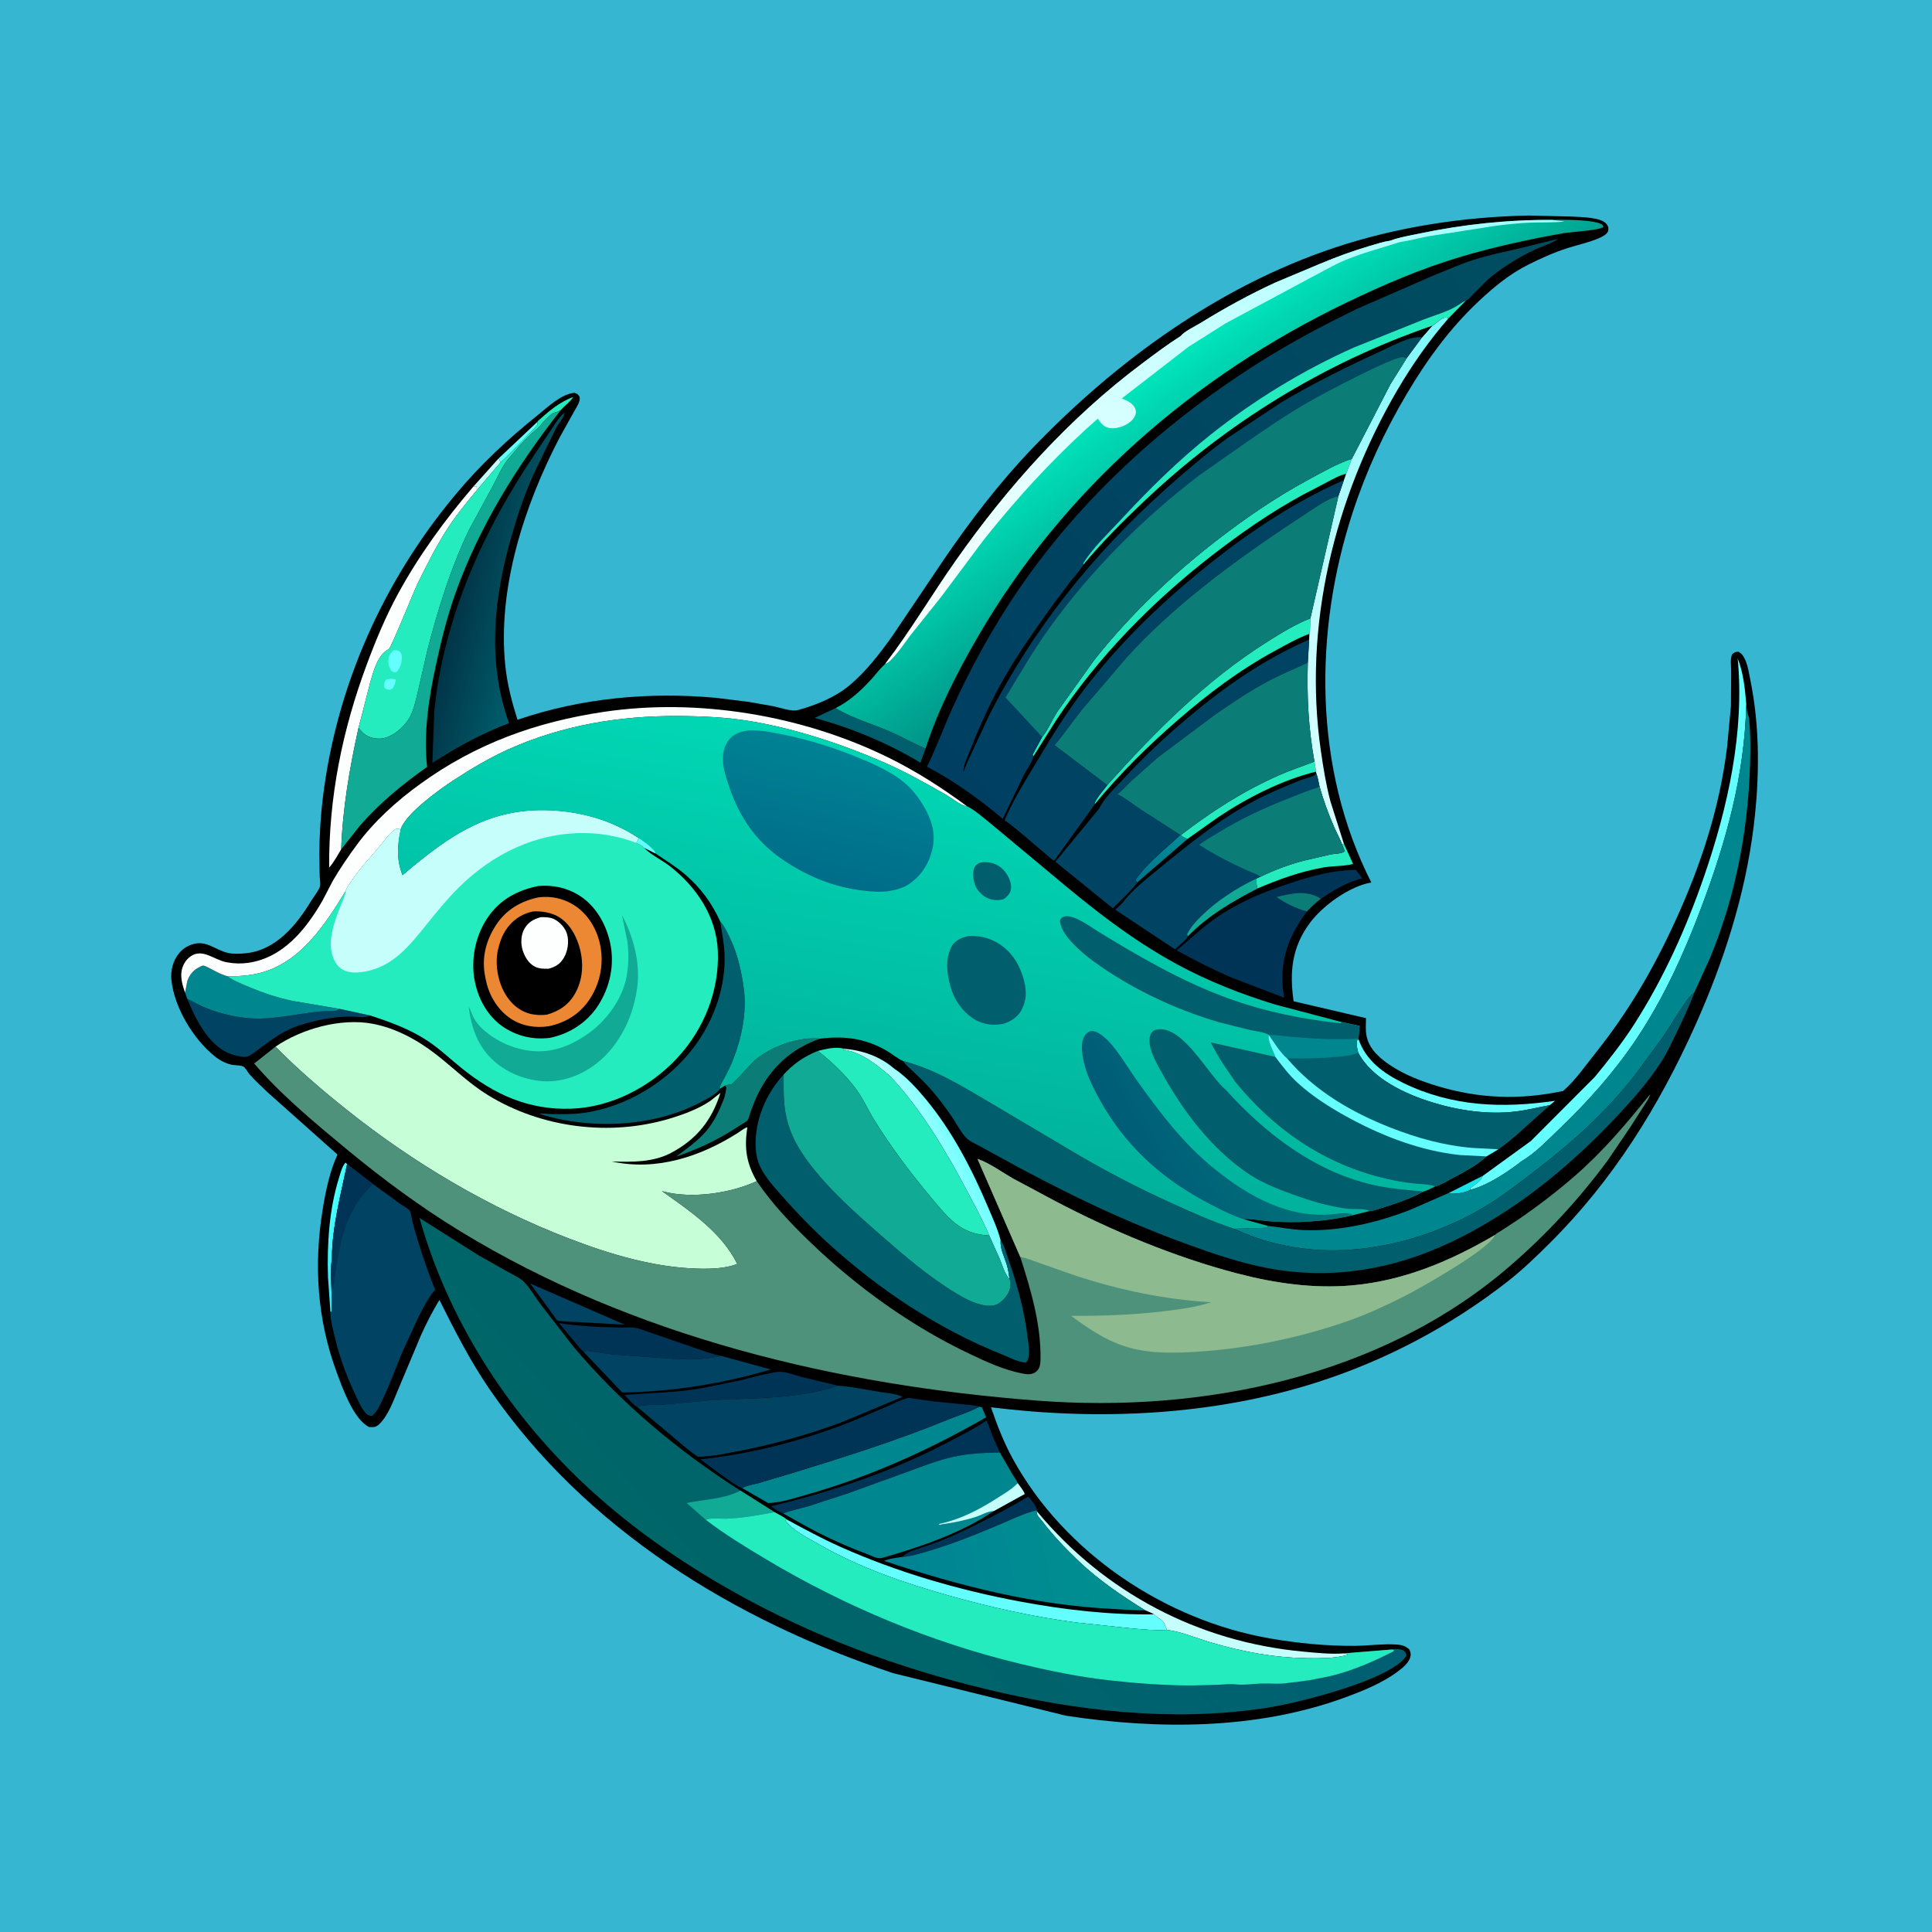 <svg version="1.1" xmlns="http://www.w3.org/2000/svg" style="display: block;" viewBox="0 0 2048 2048" width="1024" height="1024">
<defs>
	<linearGradient id="Gradient1" gradientUnits="userSpaceOnUse" x1="1234.68" y1="922.577" x2="1230.1" y2="890.877">
		<stop class="stop0" offset="0" stop-opacity="1" stop-color="rgb(0,119,141)"/>
		<stop class="stop1" offset="1" stop-opacity="1" stop-color="rgb(1,142,151)"/>
	</linearGradient>
	<linearGradient id="Gradient2" gradientUnits="userSpaceOnUse" x1="361.679" y1="1302.74" x2="348.624" y2="1299.89">
		<stop class="stop0" offset="0" stop-opacity="1" stop-color="rgb(57,231,252)"/>
		<stop class="stop1" offset="1" stop-opacity="1" stop-color="rgb(72,255,255)"/>
	</linearGradient>
	<linearGradient id="Gradient3" gradientUnits="userSpaceOnUse" x1="952.472" y1="1245.69" x2="1018.93" y2="1216.13">
		<stop class="stop0" offset="0" stop-opacity="1" stop-color="rgb(220,254,254)"/>
		<stop class="stop1" offset="1" stop-opacity="1" stop-color="rgb(112,255,255)"/>
	</linearGradient>
	<linearGradient id="Gradient4" gradientUnits="userSpaceOnUse" x1="1616.4" y1="564.79" x2="1336.82" y2="665.488">
		<stop class="stop0" offset="0" stop-opacity="1" stop-color="rgb(120,247,251)"/>
		<stop class="stop1" offset="1" stop-opacity="1" stop-color="rgb(215,255,255)"/>
	</linearGradient>
	<linearGradient id="Gradient5" gradientUnits="userSpaceOnUse" x1="1193.25" y1="1644.36" x2="953.677" y2="1695.58">
		<stop class="stop0" offset="0" stop-opacity="1" stop-color="rgb(0,144,144)"/>
		<stop class="stop1" offset="1" stop-opacity="1" stop-color="rgb(0,131,148)"/>
	</linearGradient>
	<linearGradient id="Gradient6" gradientUnits="userSpaceOnUse" x1="488.404" y1="622.907" x2="565.742" y2="641.538">
		<stop class="stop0" offset="0" stop-opacity="1" stop-color="rgb(1,53,72)"/>
		<stop class="stop1" offset="1" stop-opacity="1" stop-color="rgb(0,93,107)"/>
	</linearGradient>
	<linearGradient id="Gradient7" gradientUnits="userSpaceOnUse" x1="1326.52" y1="542.214" x2="1222.16" y2="395.849">
		<stop class="stop0" offset="0" stop-opacity="1" stop-color="rgb(0,149,136)"/>
		<stop class="stop1" offset="1" stop-opacity="1" stop-color="rgb(0,229,187)"/>
	</linearGradient>
	<linearGradient id="Gradient8" gradientUnits="userSpaceOnUse" x1="1533.08" y1="142.492" x2="1061.22" y2="791.815">
		<stop class="stop0" offset="0" stop-opacity="1" stop-color="rgb(162,255,255)"/>
		<stop class="stop1" offset="1" stop-opacity="1" stop-color="rgb(255,255,255)"/>
	</linearGradient>
	<linearGradient id="Gradient9" gradientUnits="userSpaceOnUse" x1="977.031" y1="801.264" x2="1633.93" y2="263.575">
		<stop class="stop0" offset="0" stop-opacity="1" stop-color="rgb(0,63,98)"/>
		<stop class="stop1" offset="1" stop-opacity="1" stop-color="rgb(0,77,96)"/>
	</linearGradient>
	<linearGradient id="Gradient10" gradientUnits="userSpaceOnUse" x1="750.096" y1="1720.35" x2="1144.62" y2="1368.25">
		<stop class="stop0" offset="0" stop-opacity="1" stop-color="rgb(0,102,104)"/>
		<stop class="stop1" offset="1" stop-opacity="1" stop-color="rgb(0,95,114)"/>
	</linearGradient>
	<linearGradient id="Gradient11" gradientUnits="userSpaceOnUse" x1="942.577" y1="1239.79" x2="1016.61" y2="801.43">
		<stop class="stop0" offset="0" stop-opacity="1" stop-color="rgb(1,175,154)"/>
		<stop class="stop1" offset="1" stop-opacity="1" stop-color="rgb(1,215,180)"/>
	</linearGradient>
	<linearGradient id="Gradient12" gradientUnits="userSpaceOnUse" x1="1207.42" y1="1237.64" x2="1354.62" y2="1155.5">
		<stop class="stop0" offset="0" stop-opacity="1" stop-color="rgb(0,92,119)"/>
		<stop class="stop1" offset="1" stop-opacity="1" stop-color="rgb(0,117,122)"/>
	</linearGradient>
	<linearGradient id="Gradient13" gradientUnits="userSpaceOnUse" x1="857.988" y1="929.942" x2="889.856" y2="793.658">
		<stop class="stop0" offset="0" stop-opacity="1" stop-color="rgb(0,109,137)"/>
		<stop class="stop1" offset="1" stop-opacity="1" stop-color="rgb(0,130,148)"/>
	</linearGradient>
</defs>
<path transform="translate(0,0)" fill="rgb(55,182,209)" d="M -0 -0 L 2048 0 L 2048 2048 L -0 2048 L -0 -0 z"/>
<path transform="translate(0,0)" fill="rgb(0,0,0)" d="M 1620.4 228.456 L 1666.24 229.554 C 1675.39 230.232 1697.71 229.976 1703.25 237.798 C 1704.88 240.092 1705.4 242.002 1704.69 244.748 C 1703.84 248.025 1699.27 250.492 1696.43 251.807 C 1685.66 256.785 1672.91 259.373 1661.59 263.008 C 1647.25 267.613 1633.42 273.81 1619.98 280.565 C 1600.36 290.422 1584.05 303.832 1568.1 318.741 C 1537.17 347.646 1512.67 381.362 1491.14 417.685 C 1467.69 457.254 1448.48 498.78 1434.11 542.536 C 1392.41 669.526 1392.32 814.779 1453.64 935.446 C 1430.54 939.47 1402.3 959.812 1388.52 978.363 C 1369.31 1004.23 1366.82 1030.44 1371.29 1061.4 L 1448.01 1079.28 C 1447.93 1085.43 1447.32 1092.26 1448.63 1098.28 L 1448.92 1099.5 C 1452 1113 1463.82 1122.78 1474.91 1130 C 1489.78 1139.67 1506.4 1146.02 1523.3 1151.16 C 1567.9 1164.71 1611.58 1166.18 1656.99 1156.45 C 1669.77 1145.46 1681.14 1129.01 1691.69 1115.77 C 1726.37 1072.27 1752.7 1026.96 1775.85 976.427 C 1803.06 917.008 1822.68 857.122 1830.79 791.996 L 1834.86 748.549 L 1835.09 710.691 C 1835.03 705.566 1833.81 697.707 1836.36 693.359 C 1839.17 691.394 1839.46 690.791 1843 690.934 C 1844.43 691.82 1845.62 692.621 1846.69 693.939 C 1852.17 700.683 1853.53 711.538 1855.24 719.821 C 1865.75 770.665 1865.3 824.578 1858.96 876 C 1849.99 948.83 1827.02 1020.14 1797.06 1086.92 C 1758.71 1172.41 1710.19 1250.52 1643.61 1316.96 C 1629 1331.54 1614.09 1345.98 1597.8 1358.69 C 1537.8 1405.52 1469.48 1441.76 1396.96 1465.04 C 1286.11 1500.62 1165.48 1506.07 1050.47 1491.78 C 1057.1 1511.03 1063.95 1528.85 1073.83 1546.82 C 1128.59 1646.4 1235.41 1717.69 1346.59 1736.88 C 1375.86 1741.93 1406.25 1744.89 1435.95 1744.67 C 1450.67 1744.57 1466.34 1742.25 1480.87 1743.3 C 1486.26 1743.69 1489.63 1744.72 1493.72 1748.26 C 1494.97 1750.76 1495.69 1752.51 1495.25 1755.35 C 1494.19 1762.22 1486.8 1768.06 1481.5 1772.01 C 1465.1 1784.21 1444.49 1792.53 1425.41 1799.51 C 1331.92 1833.72 1227.28 1833.53 1129.94 1818.72 L 946.847 1773.65 C 778.689 1717.79 620.625 1620.82 518.952 1472.65 C 498.39 1442.69 482.011 1410.37 465.76 1377.97 C 458.543 1390.07 452.039 1402.53 446.277 1415.39 L 422.663 1471.53 C 417.467 1483.74 411.547 1500.85 401.738 1509.93 C 398.165 1513.24 395.661 1512.91 391.147 1512.68 C 374.691 1504.34 363.092 1471.44 357.07 1455.19 C 336.093 1398.6 332.429 1340.32 342.208 1281.07 C 345.365 1261.94 349.615 1241.57 357.75 1223.9 L 283.603 1157.84 C 277.227 1151.64 270.337 1145.49 264.5 1138.78 C 262.618 1136.62 260.731 1132.82 258.662 1131.06 C 256.223 1128.99 248.471 1129.38 245.119 1128.58 C 238.662 1127.04 232.676 1123.81 227.543 1119.66 C 204.812 1101.24 184.735 1068.1 181.693 1038.74 C 180.661 1028.78 183.493 1017.84 190.069 1010.16 C 193.736 1005.88 198.021 1003.02 203.35 1001.23 C 218.757 996.046 227.556 1006.87 241.54 1010.11 C 247.098 1011.4 253.665 1011.09 259.312 1010.61 C 292.265 1007.82 314.123 980.914 330.089 954.627 C 332.424 950.782 338.241 943.417 339.253 939.429 C 339.839 937.123 338.988 931.606 338.885 929.08 L 338.445 905.282 C 338.664 885.211 339.817 865.243 342.263 845.318 C 356.857 726.433 406.73 615.145 483.457 523.53 C 509.659 492.245 538.371 465.404 570.178 439.925 C 580.804 431.412 594.927 417.633 609 416.373 C 612.237 417.61 612.446 417.798 614.426 420.647 C 615.395 425.434 611.737 430.592 609.444 434.655 L 593.5 463.271 C 555.755 535.521 527.023 623.856 535.697 706.123 C 537.781 725.885 542.635 744.097 548.551 762.978 C 616.101 739.954 687.857 733.252 758.7 739.723 L 793.5 743.983 L 819.933 748.663 C 827.692 750.257 838.927 754.655 846.485 752.536 C 865.97 747.073 885.307 739.242 900.958 726.132 C 918.273 711.627 932.743 692.532 945.896 674.249 L 1000.65 592.935 C 1028.41 552.201 1060.12 510.876 1094.31 475.24 C 1183.23 382.585 1292.1 303.407 1414.88 262.5 C 1480.8 240.537 1551.07 229.859 1620.4 228.456 z"/>
<path transform="translate(0,0)" fill="rgb(24,227,232)" d="M 1536.02 1264.5 L 1572.07 1246.29 C 1570.43 1249.83 1569.05 1251.48 1566 1253.84 L 1558.48 1259.64 L 1558.39 1261.34 C 1552.33 1264.57 1544.21 1265.64 1537.39 1265.32 L 1536.02 1264.5 z"/>
<path transform="translate(0,0)" fill="rgb(198,254,252)" d="M 502.041 515.505 L 528.556 485.922 L 530.631 490.079 L 505.391 519.704 C 505.484 518.318 505.333 516.977 505.23 515.594 L 502.041 515.505 z"/>
<path transform="translate(0,0)" fill="rgb(99,254,253)" d="M 528.556 485.922 L 569.827 447.007 C 569.718 448.199 569.894 449.453 569.5 450.583 C 569.071 451.813 535.862 485.804 531.458 489.459 L 530.631 490.079 L 528.556 485.922 z"/>
<path transform="translate(0,0)" fill="url(#Gradient1)" d="M 1251.19 885.094 L 1251.77 885.205 C 1253.88 887.218 1256.2 888.14 1258.83 889.286 L 1205.13 935.727 C 1204.42 934.342 1204.28 933.515 1204.06 932 C 1216.91 913.886 1235.24 900.228 1251.19 885.094 z"/>
<path transform="translate(0,0)" fill="url(#Gradient2)" d="M 350.263 1390.77 L 347.686 1353.9 C 346.616 1318.78 348.876 1281.74 359.52 1248.06 C 361.094 1243.08 362.664 1236.22 366.286 1232.36 L 367.96 1234.11 C 361.227 1266.33 351.987 1300.86 351.875 1333.86 C 349.113 1352.62 352.856 1371.72 351.447 1390.46 L 350.263 1390.77 z"/>
<path transform="translate(0,0)" fill="rgb(36,236,190)" d="M 1424.51 894.247 L 1434.31 915.829 C 1424.7 918.386 1413.21 917.782 1403.17 919.5 C 1379.16 923.609 1355.41 932.209 1333.07 941.786 C 1331.58 938.529 1331.97 934.845 1331.88 931.294 L 1336.1 929.377 C 1351.07 922.123 1366.91 916.137 1383.05 912.06 L 1410.65 905.647 C 1414.83 904.813 1422.14 905.027 1425.49 902.5 L 1422.62 894.968 L 1424.51 894.247 z"/>
<path transform="translate(0,0)" fill="rgb(0,67,98)" d="M 561.958 1360.51 L 662.181 1404.2 L 596.811 1400.61 C 595.436 1400.42 592.073 1400.32 590.967 1399.68 C 589.646 1398.91 587.137 1394.74 586.107 1393.41 L 561.958 1360.51 z"/>
<path transform="translate(0,0)" fill="rgb(0,52,86)" d="M 956.72 1650.37 L 957.569 1649.48 C 961.866 1644.52 974.549 1641.27 981 1639.15 C 1001.62 1632.38 1020.43 1623.48 1039.75 1613.7 C 1056.69 1605.12 1073.75 1596.35 1089.95 1586.42 C 1093.5 1590.96 1098.15 1595.19 1099.08 1600.91 C 1084.71 1604.33 1069.81 1611.81 1056.11 1617.54 C 1032.14 1627.56 1008.66 1637.09 983.661 1644.32 C 974.975 1646.83 965.814 1650 956.72 1650.37 z"/>
<path transform="translate(0,0)" fill="rgb(36,236,190)" d="M 1251.77 885.205 C 1284.34 860.149 1317.24 838.964 1354.95 822.144 C 1367.43 816.576 1380.64 812.244 1393.42 807.38 L 1395.05 817.971 C 1358.92 826.816 1322.08 845.684 1291.2 866.347 L 1258.83 889.286 C 1256.2 888.14 1253.88 887.218 1251.77 885.205 z"/>
<path transform="translate(0,0)" fill="rgb(0,94,109)" d="M 981.11 793.531 L 975.672 808.497 C 940.95 787.553 902.658 771.606 863.512 761.043 L 885.752 750.626 C 903.028 761.022 924.256 767.211 942.782 775.185 C 955.811 780.792 968.08 788.099 981.11 793.531 z"/>
<path transform="translate(0,0)" fill="rgb(99,254,253)" d="M 1439.73 1115.8 C 1438.39 1111.38 1438.09 1107.71 1438.18 1103.1 L 1440.09 1101.65 C 1447.96 1124.23 1466.64 1137.83 1487.39 1147.93 C 1539.16 1173.13 1592.51 1175.03 1648.41 1166.9 L 1642.93 1171.51 C 1630.9 1173.67 1619.02 1176.74 1606.87 1178.22 C 1577.43 1181.83 1546.13 1177.15 1517.9 1168.43 C 1489.37 1159.62 1454.17 1143.28 1439.73 1115.8 z"/>
<path transform="translate(0,0)" fill="rgb(36,236,190)" d="M 1173.76 832.248 C 1224.73 775.139 1278.77 720.944 1343.93 679.941 C 1358.24 670.936 1373.36 661.601 1389.11 655.441 C 1388.86 660.788 1389.07 666.622 1388.03 671.864 C 1375.31 676.594 1363.36 683.4 1351.47 689.888 C 1313.64 710.529 1280.76 735.308 1248.3 763.468 C 1216.65 790.923 1187.16 820.155 1160.48 852.5 L 1160.3 851.52 C 1162.75 845.121 1169.69 837.887 1173.76 832.248 z"/>
<path transform="translate(0,0)" fill="rgb(198,254,252)" d="M 1099.42 1602.33 C 1170.78 1688.12 1270.25 1740.51 1381.42 1750.77 C 1395.51 1752.07 1410.39 1753.71 1424.51 1752.65 L 1428 1753.46 L 1428.51 1754.5 L 1424.5 1755.27 C 1412.35 1758.02 1399.2 1757.96 1386.75 1757.79 C 1350.72 1757.31 1317.97 1751.21 1283.5 1741.08 C 1268.85 1736.77 1252.15 1729.61 1237.09 1727.81 L 1235.18 1723.34 C 1233.93 1719.63 1232.29 1717.93 1229.02 1715.73 C 1227.46 1714.68 1225.99 1713.69 1224.57 1712.44 L 1223.27 1711.27 C 1220.39 1709.48 1217.21 1708.31 1214.08 1707.02 C 1189.74 1692.04 1164.36 1674.74 1143.66 1655.02 C 1129.64 1641.67 1116.35 1627.73 1104.59 1612.32 C 1103.53 1610.93 1099.87 1607.06 1099.5 1605.52 C 1099.25 1604.48 1099.45 1603.39 1099.42 1602.33 z"/>
<path transform="translate(0,0)" fill="rgb(0,52,86)" d="M 830.212 1604.32 C 825.456 1602.63 821.348 1599.47 817.173 1596.68 C 884.233 1580.71 947.801 1559.18 1008.81 1526.81 C 1021.26 1520.19 1034.14 1513.94 1045.64 1505.75 C 1048.09 1510.22 1049.37 1515.61 1051.31 1520.35 L 1059.87 1539.69 C 1043.01 1539.94 1026.74 1540.7 1010.2 1544.37 C 994.881 1547.77 979.715 1553.63 965 1559.04 L 899.127 1582.94 L 856.868 1596.68 C 848.08 1599.28 838.712 1600.96 830.212 1604.32 z"/>
<path transform="translate(0,0)" fill="url(#Gradient3)" d="M 894.779 1111.73 C 913.999 1113.33 932.685 1119.71 947.53 1132.51 C 960.438 1141.17 971.604 1153.35 981.476 1165.28 C 1009.64 1199.34 1030.42 1239.57 1047.57 1280.14 C 1052.21 1291.12 1057.82 1303.21 1060.69 1314.78 C 1059.95 1323.39 1064.45 1331.87 1067.03 1340.07 C 1068.66 1345.26 1069.43 1350.6 1070.18 1355.98 C 1064.88 1350.15 1062.67 1341.46 1059.68 1334.25 L 1048.66 1309.74 C 1041.45 1292.67 1032.5 1276.4 1023.82 1260.05 C 1001.45 1217.98 975.87 1175.14 943.162 1140.29 C 928.83 1128.5 914.053 1115.92 895.072 1112.79 L 893.5 1112.55 L 894.779 1111.73 z"/>
<path transform="translate(0,0)" fill="rgb(0,52,86)" d="M 618.839 1433.24 L 614.094 1428.37 L 592.548 1402.53 C 607.008 1404.96 621.964 1405.95 636.606 1406.68 L 659 1407.3 C 666.715 1407.21 672.506 1406.43 679.827 1409.32 L 738.234 1429.47 C 746.697 1432.15 756.153 1435.95 764.887 1437.43 L 758.5 1438.45 C 738.223 1442.62 714.689 1440.47 694.131 1439 L 648.781 1435.65 L 629.014 1432.9 C 627.14 1432.65 623.783 1431.77 622 1431.99 C 620.875 1432.12 619.892 1432.82 618.839 1433.24 z"/>
<path transform="translate(0,0)" fill="rgb(12,124,118)" d="M 768.111 1150.95 C 770.346 1149.84 772.174 1149.77 774.605 1149.75 C 776.946 1149.72 796.235 1127.03 800.944 1123.16 C 818.166 1109.01 846.659 1098.76 869.235 1101.02 C 838.541 1111.82 816.935 1131.78 802.802 1161 C 799.931 1166.93 797.631 1173.08 795.431 1179.29 C 794.631 1181.55 793.9 1185.48 792.668 1187.3 C 791.554 1188.95 786.242 1191.71 784.428 1192.92 C 763.56 1206.91 742.965 1216.84 719.349 1225.16 L 716.699 1226.09 C 728.031 1217.59 740.024 1209.38 749.152 1198.39 C 757.051 1188.89 762.371 1177.55 766.869 1166.14 C 768.727 1161.42 769.472 1157.1 770.046 1152.12 L 768.111 1150.95 z"/>
<path transform="translate(0,0)" fill="rgb(0,52,86)" d="M 675.348 1491.26 C 671.853 1489.96 665.022 1481.64 661.993 1478.74 C 688.522 1476.6 714.547 1476.26 741 1472.03 L 783.438 1463.52 C 794.237 1460.95 804.91 1457.78 815.84 1455.81 C 819.532 1455.14 823.696 1453.96 827.443 1454.15 C 834.704 1454.53 843.648 1458.08 850.784 1459.91 L 888.296 1468.88 C 846.248 1483.18 799.473 1481.83 755.598 1484.1 L 704.026 1488.83 C 695.672 1489.71 682.951 1488.44 675.348 1491.26 z"/>
<path transform="translate(0,0)" fill="rgb(36,236,190)" d="M 1104.76 781.164 C 1111.02 773.362 1115.42 762.697 1120.91 754.162 L 1159.72 699.834 C 1197.84 651.689 1242.68 609.063 1291.21 571.673 C 1322.11 547.87 1354.27 525.924 1388.69 507.481 C 1402.51 500.074 1418 491.055 1432.97 486.387 L 1426.96 502.255 C 1420.27 503.613 1414.09 507.339 1408.04 510.421 L 1380.84 524.618 C 1346.65 543.276 1315.24 565.122 1284.5 588.97 C 1221.19 638.093 1164.25 696.142 1119.87 763.045 L 1095.49 801.737 L 1094.56 800.101 L 1104.76 781.164 z"/>
<path transform="translate(0,0)" fill="rgb(0,67,98)" d="M 198.493 1058.8 C 204.799 1061.67 210.573 1065.33 217 1067.98 C 235.173 1075.49 256.824 1080.24 276.526 1079.72 C 294.002 1079.27 311.077 1075.76 328.365 1073.52 C 333.837 1072.81 339.178 1072.05 344.703 1071.93 C 348.37 1071.85 354.347 1072.46 357.547 1071.02 C 358.251 1070.7 359.261 1069.82 359.792 1069.4 L 392.333 1076.42 C 387.303 1079.62 379.339 1077.63 373.37 1077.63 C 366.805 1077.63 360.208 1077.93 353.688 1078.72 C 341.932 1080.14 330.094 1082.87 318.805 1086.4 C 302.926 1091.38 290.807 1099.82 277.584 1109.59 C 272.974 1113 267.555 1118.04 262.2 1119.97 C 257.833 1121.54 246.407 1118.08 242.36 1116.37 C 220.45 1107.14 206.872 1079.52 198.493 1058.8 z"/>
<path transform="translate(0,0)" fill="rgb(0,134,143)" d="M 196.214 1052.25 L 198.489 1040.2 C 200.345 1034.08 204.805 1028.48 210.532 1025.62 C 211.301 1025.24 214.242 1023.59 215.067 1023.59 C 217.203 1023.58 220.795 1025.62 222.64 1026.59 C 228.218 1029.54 233.458 1032.49 239.514 1034.38 L 240.663 1034.73 C 248.132 1039.86 256.384 1043.1 264.719 1046.59 C 279.404 1052.73 294.419 1057.68 310 1061 L 359.792 1069.4 C 359.261 1069.82 358.251 1070.7 357.547 1071.02 C 354.347 1072.46 348.37 1071.85 344.703 1071.93 C 339.178 1072.05 333.837 1072.81 328.365 1073.52 C 311.077 1075.76 294.002 1079.27 276.526 1079.72 C 256.824 1080.24 235.173 1075.49 217 1067.98 C 210.573 1065.33 204.799 1061.67 198.493 1058.8 L 196.214 1052.25 z"/>
<path transform="translate(0,0)" fill="rgb(99,254,253)" d="M 833.328 1610.39 C 852.568 1620.81 871.475 1631.11 891.5 1640.01 C 951.664 1666.74 1015.99 1685.43 1080.61 1697.56 C 1127.3 1706.33 1175.67 1711.94 1223.27 1711.27 L 1224.57 1712.44 C 1225.99 1713.69 1227.46 1714.68 1229.02 1715.73 C 1232.29 1717.93 1233.93 1719.63 1235.18 1723.34 L 1237.09 1727.81 C 1224.86 1728.61 1211.81 1727.23 1199.6 1726.24 L 1141.5 1720.04 C 1095.95 1714.05 1050.7 1704.04 1006.5 1691.6 C 957.672 1677.85 911.483 1661.99 867.273 1636.67 C 855.905 1630.16 840.719 1622.59 832.667 1612.09 L 833.328 1610.39 z"/>
<path transform="translate(0,0)" fill="rgb(253,254,254)" d="M 502.041 515.505 L 505.23 515.594 C 505.333 516.977 505.484 518.318 505.391 519.704 C 495.164 532.129 484.789 544.529 475.912 557.975 C 463.335 577.023 452.6 598.392 442.537 618.904 C 439.291 625.519 414.684 686.306 412.342 687.845 C 409.524 689.698 406.675 691.568 404.583 694.26 C 398.261 702.4 395.288 713.734 392.41 723.472 L 380.013 771.676 C 370.732 813.41 363.103 857.459 361.695 900.281 C 357.761 906.828 353.921 913.985 348.912 919.753 C 348.443 845.093 362.916 773.824 388.945 704 C 398.38 678.691 408.856 653.44 421.783 629.688 C 444.037 588.798 471.792 550.785 502.041 515.505 z"/>
<path transform="translate(0,0)" fill="rgb(0,67,98)" d="M 618.839 1433.24 C 619.892 1432.82 620.875 1432.12 622 1431.99 C 623.783 1431.77 627.14 1432.65 629.014 1432.9 L 648.781 1435.65 L 694.131 1439 C 714.689 1440.47 738.223 1442.62 758.5 1438.45 L 764.887 1437.43 L 817.076 1451.7 C 765.449 1466.9 713.472 1475.17 659.642 1476.1 L 618.839 1433.24 z"/>
<path transform="translate(0,0)" fill="url(#Gradient4)" d="M 1518.09 345.416 C 1521.52 343.578 1524.08 340.575 1527.34 338.5 C 1530.73 336.348 1531.83 336.235 1535.7 337.138 C 1514.91 361.064 1497.14 386.371 1481.1 413.729 C 1414.42 527.967 1381.08 664.081 1400.17 795.931 C 1402.75 813.805 1405.64 831.837 1410.28 849.303 L 1424.51 894.247 L 1422.62 894.968 C 1420.24 888.743 1416.82 882.793 1414.17 876.647 C 1408.03 862.397 1402.72 848.234 1398.65 833.256 C 1397.71 828.472 1396.92 823.738 1395.13 819.186 L 1395.05 817.971 L 1393.42 807.38 C 1386.99 772.085 1385.26 738.206 1386.35 702.386 L 1387.77 677.922 L 1388.03 671.864 C 1389.07 666.622 1388.86 660.788 1389.11 655.441 L 1418.79 525.802 L 1424.64 508.891 L 1426.96 502.255 L 1432.97 486.387 L 1473.95 407.124 L 1491.06 379.792 L 1507.42 357.619 L 1518.09 345.416 z"/>
<path transform="translate(0,0)" fill="rgb(0,134,143)" d="M 1038.07 1491.17 L 1040.99 1492 L 1045.29 1502.44 C 985.28 1536.75 924.019 1564.65 857.41 1583.71 C 844.538 1587.4 827.78 1592.92 814.385 1593.34 L 786.749 1577.45 C 792.066 1574.28 798.913 1573.61 804.847 1571.93 L 843.023 1560.54 C 897.247 1543.81 951.485 1526.63 1004.05 1505.16 C 1015.19 1500.61 1027.55 1496.92 1038.07 1491.17 z"/>
<path transform="translate(0,0)" fill="rgb(99,254,253)" d="M 1622.75 1209.55 L 1690.59 1141.56 C 1705.23 1123.79 1719.99 1105.05 1732.39 1085.66 C 1763.71 1036.69 1787.53 983.647 1806.46 928.815 C 1831.67 855.756 1849.42 775.544 1842.02 697.812 C 1848.11 713.509 1849.73 729.838 1851.12 746.518 C 1849.35 821.66 1829.97 891.464 1803.69 961.356 C 1785.36 1010.09 1763.63 1058.1 1734.57 1101.51 C 1711.18 1136.45 1682.71 1168.34 1652.32 1197.31 C 1640.45 1208.63 1627.43 1222.45 1613.24 1230.7 C 1598.23 1242.33 1577.01 1256.68 1558.39 1261.34 L 1558.48 1259.64 L 1566 1253.84 C 1569.05 1251.48 1570.43 1249.83 1572.07 1246.29 L 1622.75 1209.55 z"/>
<path transform="translate(0,0)" fill="rgb(0,52,86)" d="M 786.749 1577.45 C 781.476 1576.79 749.009 1551.85 742.405 1546.96 C 797.003 1541.18 850.892 1527.2 901.954 1507.1 L 938.668 1491.64 C 946.118 1488.34 954.224 1484.07 962.11 1482.04 C 964.276 1481.48 967.499 1482.4 969.745 1482.74 L 988.121 1485.37 L 1019.68 1488.59 C 1025.68 1489.16 1032.36 1489.2 1038.07 1491.17 C 1027.55 1496.92 1015.19 1500.61 1004.05 1505.16 C 951.485 1526.63 897.247 1543.81 843.023 1560.54 L 804.847 1571.93 C 798.913 1573.61 792.066 1574.28 786.749 1577.45 z"/>
<path transform="translate(0,0)" fill="rgb(0,94,109)" d="M 763.456 976.791 C 767.753 981.604 770.393 987.242 773.187 992.996 C 781.774 1010.68 785.949 1029 788.494 1048.35 C 791.738 1073.02 786.27 1099.74 777.308 1122.68 C 774.581 1129.66 771.336 1136.38 767.764 1142.97 C 765.953 1146.3 762.899 1150.28 763.135 1154.15 C 760.127 1159.98 745.091 1167.17 739.233 1170.14 C 690.181 1195.03 623.519 1197.44 571.656 1180.62 C 575.555 1179.89 580.463 1180.92 584.532 1180.98 C 595.517 1181.12 606.584 1181.32 617.5 1179.89 C 663.377 1173.85 707.809 1146.99 735.5 1110.15 C 756.833 1081.77 769.769 1045.7 767.968 1009.91 C 767.403 998.692 765.025 987.861 763.456 976.791 z"/>
<path transform="translate(0,0)" fill="rgb(36,236,190)" d="M 866.934 1114.05 L 872.5 1112.69 C 879.111 1111.09 888.164 1109.7 894.779 1111.73 L 893.5 1112.55 L 895.072 1112.79 C 914.053 1115.92 928.83 1128.5 943.162 1140.29 C 975.87 1175.14 1001.45 1217.98 1023.82 1260.05 C 1032.5 1276.4 1041.45 1292.67 1048.66 1309.74 C 1036.85 1308.98 1026.82 1306.47 1016.87 1299.85 C 1005.6 1292.34 996.205 1280.38 987.542 1270.08 C 965.806 1244.24 944.746 1216.2 926.904 1187.52 C 920.162 1176.69 914.947 1164.62 907.377 1154.35 C 896.77 1139.97 881.092 1124.96 866.934 1114.05 z"/>
<path transform="translate(0,0)" fill="rgb(0,52,86)" d="M 1274.02 984.495 C 1301.85 961.027 1333.87 947.255 1368.17 936.018 C 1391.78 928.28 1412.28 922.513 1437.33 922.1 L 1443.99 931.07 C 1427.69 934.851 1414.01 943.781 1400.12 952.744 C 1394.64 956.764 1390.08 961.238 1385.38 966.136 C 1365.29 993.068 1355.69 1019.73 1360.65 1053.7 L 1361.31 1057.6 L 1307.37 1037.01 C 1286.59 1028.26 1267.01 1018.21 1247.25 1007.41 L 1274.02 984.495 z"/>
<path transform="translate(0,0)" fill="rgb(12,124,118)" d="M 1353.17 950.87 C 1368.74 947.244 1384.7 943.24 1399.32 952.247 L 1400.12 952.744 C 1394.64 956.764 1390.08 961.238 1385.38 966.136 C 1373.91 963.035 1362.92 957.626 1353.17 950.87 z"/>
<path transform="translate(0,0)" fill="rgb(36,236,190)" d="M 569.827 447.007 L 569.951 446.487 C 581.339 436.199 593.047 426.12 607.667 420.824 C 605.079 425.312 598.308 430.301 594.627 434.448 L 592.939 435.437 C 591.534 436.248 590.564 436.626 588.995 436.995 C 586.274 437.635 585.086 438.617 583 440.413 C 579.573 443.363 576.456 446.397 573.74 450.036 C 570.783 453.999 566.277 456.898 562.691 460.299 C 554.856 467.73 547.283 476.159 540.557 484.58 L 539.516 485.684 C 532.278 493.903 527.023 506.906 521.64 516.646 L 497.073 562 C 477.846 601.843 464.231 645.952 453.2 688.716 L 442.722 734.269 C 440.671 742.689 438.854 751.354 434.962 759.161 C 429.668 769.782 415.788 782.233 403.5 782.959 C 396.989 783.343 389.972 781.469 385 777.074 L 380.013 771.676 L 392.41 723.472 C 395.288 713.734 398.261 702.4 404.583 694.26 C 406.675 691.568 409.524 689.698 412.342 687.845 C 414.684 686.306 439.291 625.519 442.537 618.904 C 452.6 598.392 463.335 577.023 475.912 557.975 C 484.789 544.529 495.164 532.129 505.391 519.704 L 530.631 490.079 L 531.458 489.459 C 535.862 485.804 569.071 451.813 569.5 450.583 C 569.894 449.453 569.718 448.199 569.827 447.007 z"/>
<path transform="translate(0,0)" fill="rgb(99,254,253)" d="M 408.987 720.5 L 410.19 720.128 C 412.896 719.596 417.12 719.002 419.578 720.377 C 419.119 724.073 418.332 726.324 416.5 729.555 L 413.5 731.35 C 410.106 731.068 409.91 730.984 407.299 728.796 C 407.113 724.83 406.999 724.137 408.987 720.5 z"/>
<path transform="translate(0,0)" fill="rgb(99,254,253)" d="M 417.031 689.5 C 420.132 689.087 420.633 689.095 423.5 690.315 C 424.944 692.333 425.733 693.175 425.925 695.724 C 426.363 701.545 424.3 708.015 420.5 712.387 C 417.557 712.996 417.507 712.644 414.832 711.165 C 412.612 707.547 411.48 704.573 411.677 700.252 C 411.895 695.452 413.568 692.687 417.031 689.5 z"/>
<path transform="translate(0,0)" fill="rgb(0,94,109)" d="M 1364.18 1121.76 C 1382.33 1122.23 1401.44 1121.86 1419.5 1120.01 C 1426.45 1119.3 1433.33 1118.78 1439.73 1115.8 C 1454.17 1143.28 1489.37 1159.62 1517.9 1168.43 C 1546.13 1177.15 1577.43 1181.83 1606.87 1178.22 C 1619.02 1176.74 1630.9 1173.67 1642.93 1171.51 L 1608.07 1202.76 C 1601.67 1208.09 1595.3 1213.87 1588.23 1218.3 L 1561 1216.86 C 1531.1 1214.41 1502.23 1206.38 1474.37 1195.48 C 1432.78 1179.21 1393.3 1156.16 1364.18 1121.76 z"/>
<path transform="translate(0,0)" fill="rgb(16,170,149)" d="M 380.013 771.676 L 385 777.074 C 389.972 781.469 396.989 783.343 403.5 782.959 C 415.788 782.233 429.668 769.782 434.962 759.161 C 438.854 751.354 440.671 742.689 442.722 734.269 L 453.2 688.716 C 464.231 645.952 477.846 601.843 497.073 562 L 521.64 516.646 C 527.023 506.906 532.278 493.903 539.516 485.684 L 540.557 484.58 C 547.283 476.159 554.856 467.73 562.691 460.299 C 566.277 456.898 570.783 453.999 573.74 450.036 C 576.456 446.397 579.573 443.363 583 440.413 C 585.086 438.617 586.274 437.635 588.995 436.995 C 590.564 436.626 591.534 436.248 592.939 435.437 L 594.627 434.448 C 547.821 494.113 507.213 559.195 481.995 631.146 C 473.487 655.424 467.304 680.976 461.859 706.107 C 454.468 740.218 448.787 778.016 452.738 812.971 C 426.985 831.226 403.004 850.698 382.13 874.527 L 361.695 900.281 C 363.103 857.459 370.732 813.41 380.013 771.676 z"/>
<path transform="translate(0,0)" fill="rgb(0,67,98)" d="M 888.296 1468.88 C 903.421 1470.02 918.538 1473.18 933.5 1475.65 C 940.18 1476.76 950.749 1477.37 956.503 1480.8 L 893.765 1507.02 C 857.945 1520.51 820.11 1531.11 782.51 1538.26 C 768.44 1540.93 754.213 1544.01 739.846 1544.22 C 730.508 1538.14 722.079 1530.39 713.496 1523.29 L 675.348 1491.26 C 682.951 1488.44 695.672 1489.71 704.026 1488.83 L 755.598 1484.1 C 799.473 1481.83 846.248 1483.18 888.296 1468.88 z"/>
<path transform="translate(0,0)" fill="rgb(253,254,254)" d="M 196.214 1052.25 C 193.712 1045.42 191.289 1037.1 192.421 1029.78 C 193.416 1023.34 196.836 1017.33 202.273 1013.61 C 214.651 1005.14 226.971 1017.35 239.436 1019.86 L 241 1020.15 C 247.909 1021.49 255.883 1021.66 262.875 1020.68 C 299.987 1015.47 324.353 985.228 341.935 954.534 L 352.971 933.397 C 360.572 920.429 369.372 907.583 378.295 895.48 C 396.687 870.535 420.501 849.095 445.533 830.978 C 504.465 788.324 568.281 765.281 640.037 754.604 C 740.324 739.682 851.189 758.423 942 803.168 C 970.86 817.389 998.812 835.187 1024.62 854.385 L 1023.59 854.4 C 1018.35 853.764 1008.26 845.62 1003.26 842.775 C 981.717 830.507 960.461 818.423 937.719 808.462 C 893.312 789.012 843.488 772.481 795.542 764.48 C 770.523 760.304 744.342 759.132 718.989 758.994 C 656.932 758.655 595.938 768.693 538.981 794.311 C 518.527 803.511 499.373 814.976 480.611 827.209 C 466.043 836.708 429.936 862.531 424.745 879.164 C 421.96 878.633 420.87 877.833 418.403 879.63 C 411.588 884.591 407.04 891.747 401.708 898.06 C 391.621 910.001 380.921 921.471 372.212 934.5 C 370.559 936.973 367.016 941.483 366.509 944.373 C 344.816 979.998 318.156 1020.91 274.955 1031.52 C 263.44 1034.35 252.499 1035.05 240.663 1034.73 L 239.514 1034.38 C 233.458 1032.49 228.218 1029.54 222.64 1026.59 C 220.795 1025.62 217.203 1023.58 215.067 1023.59 C 214.242 1023.59 211.301 1025.24 210.532 1025.62 C 204.805 1028.48 200.345 1034.08 198.489 1040.2 L 196.214 1052.25 z"/>
<path transform="translate(0,0)" fill="rgb(0,67,98)" d="M 1165.28 856.966 C 1170.65 845.334 1182.92 834.432 1191.57 824.996 C 1212.52 802.161 1235.43 780.921 1259.1 760.941 C 1298.59 727.616 1340.26 698.711 1387.77 677.922 L 1386.35 702.386 C 1371.95 709.224 1357.33 714.963 1343.26 722.566 C 1323.5 733.243 1305.09 745.651 1286.72 758.5 L 1227.24 803.025 L 1200.58 826.635 C 1195.36 831.582 1190.17 837.442 1184.53 841.861 C 1193.28 846.199 1201.48 853.042 1209.72 858.417 L 1251.19 885.094 C 1235.24 900.228 1216.91 913.886 1204.06 932 C 1204.28 933.515 1204.42 934.342 1205.13 935.727 C 1204.45 938.759 1183.4 958.967 1179.66 962.788 L 1118.74 913.521 L 1165.28 856.966 z"/>
<path transform="translate(0,0)" fill="url(#Gradient5)" d="M 956.72 1650.37 C 965.814 1650 974.975 1646.83 983.661 1644.32 C 1008.66 1637.09 1032.14 1627.56 1056.11 1617.54 C 1069.81 1611.81 1084.71 1604.33 1099.08 1600.91 L 1099.42 1602.33 C 1099.45 1603.39 1099.25 1604.48 1099.5 1605.52 C 1099.87 1607.06 1103.53 1610.93 1104.59 1612.32 C 1116.35 1627.73 1129.64 1641.67 1143.66 1655.02 C 1164.36 1674.74 1189.74 1692.04 1214.08 1707.02 C 1203.28 1707.17 1192.44 1706.13 1181.65 1705.64 C 1097.42 1701.77 1016.84 1681.06 937.182 1654.62 C 942.784 1652.06 950.595 1651.31 956.72 1650.37 z"/>
<path transform="translate(0,0)" fill="rgb(0,67,98)" d="M 1160.48 852.5 C 1160.44 852.912 1120.88 907.471 1117.68 912.213 C 1115.1 911.787 1109.25 905.858 1106.82 903.86 C 1093.23 892.689 1080.03 880.268 1065.71 870.082 L 1064.94 869.538 C 1073.97 847.694 1087.08 827.571 1099.07 807.27 C 1114.98 780.317 1131.32 754.253 1150.33 729.325 C 1185.09 683.772 1226.29 643.601 1270.41 607.259 C 1317.95 568.114 1368.15 533.889 1424.64 508.891 L 1418.79 525.802 C 1408.78 528.191 1400.72 533.748 1392.2 539.215 L 1360.64 560.081 C 1301.75 599.778 1242.23 644.077 1194.37 696.84 L 1146.96 752.218 C 1137.08 764.612 1128.21 777.857 1117.88 789.894 L 1173.76 832.248 C 1169.69 837.887 1162.75 845.121 1160.3 851.52 L 1160.48 852.5 z"/>
<path transform="translate(0,0)" fill="url(#Gradient6)" d="M 598.394 437.5 C 598.103 442.311 591.825 449.071 589.496 453.612 L 567.207 499.281 C 556.795 521.446 549.187 544.314 542.381 567.802 C 523.427 633.217 516.042 701.271 539.599 766.574 C 514.877 775.863 489.785 788.873 467.487 803.047 L 458.349 808.557 L 460.345 754.258 C 470.394 653.665 512.963 560.846 569.173 478 L 585.534 453.613 C 589.396 447.904 593.005 441.903 598.394 437.5 z"/>
<path transform="translate(0,0)" fill="rgb(0,134,143)" d="M 830.212 1604.32 C 838.712 1600.96 848.08 1599.28 856.868 1596.68 L 899.127 1582.94 L 965 1559.04 C 979.715 1553.63 994.881 1547.77 1010.2 1544.37 C 1026.74 1540.7 1043.01 1539.94 1059.87 1539.69 L 1072.79 1562.1 C 1074.6 1565.21 1077.57 1568.93 1078.81 1572.23 C 1081.15 1575.62 1084.95 1579.84 1086.19 1583.7 L 1053.53 1601.73 C 1018.63 1625.38 975.337 1639.91 935.139 1651.45 C 929.953 1652.94 922.793 1648.68 917.914 1646.87 C 897.51 1639.3 877.522 1630.17 858.298 1619.97 L 830.212 1604.32 z"/>
<path transform="translate(0,0)" fill="rgb(198,254,252)" d="M 1053.53 1601.73 C 1046.41 1601.93 1039.91 1606.39 1033.09 1608.42 C 1023.01 1611.43 1011.39 1614.1 1000.95 1615.42 C 999.55 1615.6 998.385 1615.7 997.022 1616.14 L 996 1616.51 L 995.369 1615.5 C 1018.96 1610.39 1037.96 1600.28 1058.02 1587.47 C 1064.94 1583.05 1071.74 1579.16 1077.65 1573.38 L 1078.81 1572.23 C 1081.15 1575.62 1084.95 1579.84 1086.19 1583.7 L 1053.53 1601.73 z"/>
<path transform="translate(0,0)" fill="rgb(0,94,109)" d="M 830.728 1139.02 C 830.762 1154.5 830.129 1169.84 833.736 1185 L 834.129 1186.7 C 838.008 1203 846.607 1218.08 856.512 1231.45 C 877.895 1260.3 906.956 1286.04 933.937 1309.63 C 959.007 1331.55 985.095 1353.86 1013.7 1371.08 C 1022.31 1376.26 1031.1 1381.06 1041 1383.18 L 1042.09 1383.43 C 1047.41 1384.62 1053.97 1384.75 1058.68 1381.67 C 1064.34 1377.96 1069.97 1371.19 1070.93 1364.25 C 1071.23 1362.05 1071.32 1357.89 1070.18 1355.98 C 1069.43 1350.6 1068.66 1345.26 1067.03 1340.07 C 1064.45 1331.87 1059.95 1323.39 1060.69 1314.78 C 1064.48 1319.69 1066.09 1326.96 1068.17 1332.78 C 1077.81 1359.88 1086.22 1390.02 1089.4 1418.67 C 1090.22 1426.02 1092.87 1437.87 1088 1443.97 L 1086.66 1444.12 C 1080.57 1444.58 1067.78 1437.96 1061.72 1435.55 C 994.16 1408.64 931.493 1366.75 877.854 1317.88 C 860.655 1302.22 844.321 1285.25 828.96 1267.78 C 820.542 1258.21 811.357 1248.32 805.807 1236.74 C 802.693 1230.25 801.267 1222.79 801.004 1215.62 C 799.974 1187.58 811.917 1159.44 830.728 1139.02 z"/>
<path transform="translate(0,0)" fill="rgb(12,124,118)" d="M 1184.53 841.861 C 1190.17 837.442 1195.36 831.582 1200.58 826.635 L 1227.24 803.025 L 1286.72 758.5 C 1305.09 745.651 1323.5 733.243 1343.26 722.566 C 1357.33 714.963 1371.95 709.224 1386.35 702.386 C 1385.26 738.206 1386.99 772.085 1393.42 807.38 C 1380.64 812.244 1367.43 816.576 1354.95 822.144 C 1317.24 838.964 1284.34 860.149 1251.77 885.205 L 1251.19 885.094 L 1209.72 858.417 C 1201.48 853.042 1193.28 846.199 1184.53 841.861 z"/>
<path transform="translate(0,0)" fill="rgb(0,67,98)" d="M 1395.13 819.186 C 1396.92 823.738 1397.71 828.472 1398.65 833.256 C 1402.72 848.234 1408.03 862.397 1414.17 876.647 C 1416.82 882.793 1420.24 888.743 1422.62 894.968 L 1425.49 902.5 C 1422.14 905.027 1414.83 904.813 1410.65 905.647 L 1383.05 912.06 C 1366.91 916.137 1351.07 922.123 1336.1 929.377 L 1331.88 931.294 C 1331.97 934.845 1331.58 938.529 1333.07 941.786 C 1306.68 955.248 1279.91 971.037 1259.12 992.528 C 1258.23 995.832 1248.19 1003.73 1245.46 1006.28 L 1182.31 964.424 L 1190.16 956.874 C 1199.9 943.357 1216.64 930.554 1229.5 920.015 C 1261.33 893.922 1292.96 868.413 1329.5 848.996 C 1345.18 840.662 1362.43 833.52 1378.95 826.922 C 1382.16 825.64 1391.92 823.329 1393.79 821.571 C 1394.45 820.946 1394.68 819.981 1395.13 819.186 z"/>
<path transform="translate(0,0)" fill="rgb(16,170,149)" d="M 1259.12 992.528 L 1258.5 990.166 C 1262.26 982.517 1267.67 976.823 1273.67 970.881 C 1290.03 954.676 1311.18 941.238 1331.88 931.294 C 1331.97 934.845 1331.58 938.529 1333.07 941.786 C 1306.68 955.248 1279.91 971.037 1259.12 992.528 z"/>
<path transform="translate(0,0)" fill="rgb(12,124,118)" d="M 1398.65 833.256 C 1402.72 848.234 1408.03 862.397 1414.17 876.647 C 1416.82 882.793 1420.24 888.743 1422.62 894.968 L 1425.49 902.5 C 1422.14 905.027 1414.83 904.813 1410.65 905.647 L 1383.05 912.06 C 1366.91 916.137 1351.07 922.123 1336.1 929.377 C 1332.69 926.487 1327.87 925.155 1323.78 923.453 L 1308.09 916.17 C 1295.3 909.851 1283.25 903.307 1271.23 895.598 C 1277.48 890.619 1284.91 886.692 1291.73 882.5 C 1315.56 867.851 1340.21 856.377 1366.26 846.269 C 1375.27 842.772 1384.54 838.612 1393.79 835.86 C 1395.92 835.225 1397.25 835.107 1398.65 833.256 z"/>
<path transform="translate(0,0)" fill="rgb(0,134,143)" d="M 1851.12 746.518 C 1851.58 750.293 1851.68 754.981 1853.22 758.478 C 1854.42 761.202 1854.37 765.277 1854.62 768.232 C 1855.43 777.854 1855.54 787.406 1855.43 797.052 C 1854.6 872.276 1841.36 946.456 1812.41 1016.19 L 1795.94 1052.19 L 1795.01 1052.94 C 1789.13 1057.79 1785.48 1064.12 1781.38 1070.44 L 1762.74 1099.29 L 1731.73 1141.37 C 1702.51 1178.3 1668.52 1209.3 1631.34 1238 C 1612.27 1252.72 1593.37 1267.58 1572.6 1279.93 C 1519.3 1311.63 1452.58 1329.94 1390.38 1324.41 C 1363.24 1322 1334.57 1315.14 1310.04 1303.19 L 1308.05 1302.52 L 1343.45 1301.46 L 1343.99 1299.5 C 1356.48 1300.91 1368.75 1303.35 1381.34 1303.92 C 1419.36 1305.62 1460.2 1296.12 1495.37 1282.24 L 1536.02 1264.5 L 1537.39 1265.32 C 1544.21 1265.64 1552.33 1264.57 1558.39 1261.34 C 1577.01 1256.68 1598.23 1242.33 1613.24 1230.7 C 1627.43 1222.45 1640.45 1208.63 1652.32 1197.31 C 1682.71 1168.34 1711.18 1136.45 1734.57 1101.51 C 1763.63 1058.1 1785.36 1010.09 1803.69 961.356 C 1829.97 891.464 1849.35 821.66 1851.12 746.518 z"/>
<path transform="translate(0,0)" fill="rgb(0,67,98)" d="M 367.96 1234.11 L 395.344 1255.17 L 424.03 1276.03 C 426.319 1277.64 433.057 1281.31 434.439 1283.56 C 435.945 1286 436.562 1293.11 437.422 1296.23 C 444.111 1320.48 451.92 1343.83 461.241 1367.19 L 460.462 1368.1 C 453.665 1376.22 448.945 1385.63 444.132 1395 L 425.811 1434.81 C 419.177 1450.96 413.313 1467.42 405.741 1483.17 C 402.668 1489.56 400.028 1496.27 394.5 1500.93 C 391.424 1500.71 390.007 1500.48 387.818 1498.15 C 382.97 1492.98 379.952 1485.34 376.941 1479.02 C 366.939 1458.02 359.224 1436.62 354.08 1413.92 C 352.528 1407.08 350.376 1398.8 350.103 1391.8 L 350.263 1390.77 L 351.447 1390.46 C 352.856 1371.72 349.113 1352.62 351.875 1333.86 C 351.987 1300.86 361.227 1266.33 367.96 1234.11 z"/>
<path transform="translate(0,0)" fill="rgb(0,52,86)" d="M 367.96 1234.11 L 395.344 1255.17 C 390.486 1260.45 385.051 1265.79 380.962 1271.68 C 360.911 1300.57 358.266 1333 352.95 1366.54 C 350.159 1355.68 353.299 1344.68 351.875 1333.86 C 351.987 1300.86 361.227 1266.33 367.96 1234.11 z"/>
<path transform="translate(0,0)" fill="rgb(16,170,149)" d="M 830.728 1139.02 C 841.174 1127.6 852.614 1119.77 866.934 1114.05 C 881.092 1124.96 896.77 1139.97 907.377 1154.35 C 914.947 1164.62 920.162 1176.69 926.904 1187.52 C 944.746 1216.2 965.806 1244.24 987.542 1270.08 C 996.205 1280.38 1005.6 1292.34 1016.87 1299.85 C 1026.82 1306.47 1036.85 1308.98 1048.66 1309.74 L 1059.68 1334.25 C 1062.67 1341.46 1064.88 1350.15 1070.18 1355.98 C 1071.32 1357.89 1071.23 1362.05 1070.93 1364.25 C 1069.97 1371.19 1064.34 1377.96 1058.68 1381.67 C 1053.97 1384.75 1047.41 1384.62 1042.09 1383.43 L 1041 1383.18 C 1031.1 1381.06 1022.31 1376.26 1013.7 1371.08 C 985.095 1353.86 959.007 1331.55 933.937 1309.63 C 906.956 1286.04 877.895 1260.3 856.512 1231.45 C 846.607 1218.08 838.008 1203 834.129 1186.7 L 833.736 1185 C 830.129 1169.84 830.762 1154.5 830.728 1139.02 z"/>
<path transform="translate(0,0)" fill="rgb(0,94,109)" d="M 1308.05 1302.52 L 1310.04 1303.19 C 1334.57 1315.14 1363.24 1322 1390.38 1324.41 C 1452.58 1329.94 1519.3 1311.63 1572.6 1279.93 C 1593.37 1267.58 1612.27 1252.72 1631.34 1238 C 1668.52 1209.3 1702.51 1178.3 1731.73 1141.37 L 1762.74 1099.29 L 1781.38 1070.44 C 1785.48 1064.12 1789.13 1057.79 1795.01 1052.94 L 1795.94 1052.19 C 1790.89 1066.23 1784.5 1079.58 1778.04 1093.01 C 1772.64 1104.22 1767.62 1115.35 1760.84 1125.86 C 1746.76 1147.67 1729.63 1166.75 1711.87 1185.57 C 1661.6 1238.84 1603.2 1286.18 1536.58 1317.44 C 1475.23 1346.22 1410.57 1356.86 1343.67 1344.24 C 1313.77 1338.6 1284.41 1328.37 1255.88 1317.97 C 1186.44 1292.67 1120.06 1260.05 1055.51 1224.22 L 1036.14 1213.63 C 1032.61 1211.73 1028.42 1210 1025.44 1207.29 C 1019.2 1201.64 1014.03 1191.15 1009.23 1184.11 C 1002.39 1174.09 995.064 1164.27 987.06 1155.14 C 981.075 1148.32 974.541 1142.03 967.985 1135.77 C 964.444 1132.38 959.99 1128.95 957.468 1124.75 C 992.544 1133.76 1022.31 1152.97 1053.15 1171.04 L 1131 1217.17 C 1167.3 1239.03 1205.38 1258.94 1243.97 1276.37 C 1265.04 1285.88 1286.04 1295.34 1308.05 1302.52 z"/>
<path transform="translate(0,0)" fill="rgb(12,124,118)" d="M 1173.76 832.248 L 1117.88 789.894 C 1128.21 777.857 1137.08 764.612 1146.96 752.218 L 1194.37 696.84 C 1242.23 644.077 1301.75 599.778 1360.64 560.081 L 1392.2 539.215 C 1400.72 533.748 1408.78 528.191 1418.79 525.802 L 1389.11 655.441 C 1373.36 661.601 1358.24 670.936 1343.93 679.941 C 1278.77 720.944 1224.73 775.139 1173.76 832.248 z"/>
<path transform="translate(0,0)" fill="url(#Gradient7)" d="M 1645.76 233.143 C 1656.9 232.886 1690.48 232.51 1698.69 238.308 L 1699.61 240.627 C 1695.59 244.157 1665.1 245.837 1657.79 247.121 C 1621.66 253.465 1584.85 261.471 1549.69 271.85 C 1507.08 284.428 1467.63 301.401 1427.64 320.604 C 1265.64 398.404 1127.29 518.688 1036.71 674.724 C 1014.89 712.319 994.573 752.065 981.11 793.531 C 968.08 788.099 955.811 780.792 942.782 775.185 C 924.256 767.211 903.028 761.022 885.752 750.626 C 899.872 743.64 912.129 732.561 922.735 721.073 C 927.692 715.703 932.247 709.45 937.537 704.471 L 938.486 703.591 C 965.394 668.408 987.692 630.493 1013.1 594.336 C 1068.44 515.587 1133.29 443.232 1210.57 385.407 C 1223.96 375.394 1237.42 365.192 1251.54 356.24 C 1255.48 351.229 1266.75 345.981 1272.55 342.405 C 1298.21 326.571 1324.67 312.046 1352.08 299.422 L 1399.24 279.636 C 1416.52 272.447 1433.69 266.023 1451.67 260.788 C 1458.85 258.7 1466.17 256.202 1473.58 255.153 C 1483.26 251.513 1494.14 249.798 1504.28 247.653 C 1550.43 237.885 1598.58 232.765 1645.76 233.143 z"/>
<path transform="translate(0,0)" fill="url(#Gradient8)" d="M 1473.58 255.153 C 1483.26 251.513 1494.14 249.798 1504.28 247.653 C 1550.43 237.885 1598.58 232.765 1645.76 233.143 L 1658.57 234.757 C 1646.93 236.122 1635.19 235.629 1623.5 235.973 C 1611.14 236.337 1598.64 237.77 1586.37 239.235 L 1514.68 250.38 C 1504.5 252.248 1494.28 255.125 1484.08 256.581 C 1464.84 262.778 1445.26 267.772 1426.52 275.496 C 1413.13 281.015 1400.72 288.643 1387.83 295.223 L 1299.24 342.732 L 1259.88 367.611 L 1189.21 422.296 L 1190.55 422.876 C 1195.52 425.057 1201.01 427.633 1203.29 432.951 C 1204.37 435.475 1204.48 437.809 1203.41 440.346 C 1201.01 446.044 1195.13 449.951 1189.5 451.995 C 1184.38 453.851 1177.61 455.06 1172.49 452.621 C 1168.35 450.648 1166.3 447.494 1163.69 443.826 C 1119.46 482.663 1078.66 526.91 1042.17 573.072 L 997.627 632.741 L 964.506 674.161 C 960.05 680.082 944.857 702.661 938.486 703.591 C 965.394 668.408 987.692 630.493 1013.1 594.336 C 1068.44 515.587 1133.29 443.232 1210.57 385.407 C 1223.96 375.394 1237.42 365.192 1251.54 356.24 C 1255.48 351.229 1266.75 345.981 1272.55 342.405 C 1298.21 326.571 1324.67 312.046 1352.08 299.422 L 1399.24 279.636 C 1416.52 272.447 1433.69 266.023 1451.67 260.788 C 1458.85 258.7 1466.17 256.202 1473.58 255.153 z"/>
<path transform="translate(0,0)" fill="rgb(198,254,216)" d="M 292.059 1109.5 C 319.897 1090.46 361.14 1078.99 394.73 1085.18 C 419.418 1089.73 442.578 1102.44 462.239 1117.72 C 480.846 1132.18 497.1 1148.52 517.357 1160.94 C 574.281 1195.83 646.704 1204.89 710.535 1185.58 C 724.877 1181.25 740.562 1175.46 752.978 1166.98 L 763.695 1158.48 C 754.723 1187.29 738.524 1207.69 711.529 1222.02 C 692.083 1232.34 669.855 1231.82 648.443 1231.19 C 695.624 1241.61 742.537 1226.19 782.346 1200.8 C 785.16 1199 789.122 1195.66 792.252 1194.99 L 791.979 1196.78 C 788.857 1217.88 791.576 1233.71 802.176 1252.09 C 774.438 1264.94 733.278 1270.97 703.321 1263.04 L 701.615 1262.58 C 731.279 1283.65 764.956 1306.2 781.541 1339.83 C 769.434 1344.52 754.858 1345.1 742 1344.87 C 694.323 1343.99 646.82 1329.73 602.647 1312.72 C 518.231 1280.19 438.768 1233.12 368.079 1176.81 C 341.772 1155.86 315.596 1133.53 292.059 1109.5 z"/>
<path transform="translate(0,0)" fill="url(#Gradient9)" d="M 1095.49 801.737 C 1094.65 807.164 1088.29 815.688 1085.67 820.859 L 1062.89 867.976 C 1038.99 847.602 1010.48 827.21 982.582 812.707 C 992.583 792.753 1000.15 771.521 1009.34 751.151 C 1025.67 714.984 1045.1 678.777 1066.39 645.269 C 1136.49 534.954 1236.21 444.243 1347.36 376.421 C 1376.55 358.605 1407.09 342.764 1437.77 327.692 L 1521.06 291.359 C 1534.67 285.931 1548.06 279.992 1562.02 275.488 C 1578.19 270.271 1594.92 266.966 1611.45 263.113 L 1651.45 253.233 C 1645.61 257.901 1634.5 261.099 1627.55 264.374 C 1617.01 269.339 1606.41 275.109 1596.77 281.647 C 1589.81 286.359 1582.65 291.321 1576.5 297.063 L 1561.71 311.814 C 1559.64 313.913 1557.46 316.754 1554.85 318.159 L 1553.9 318.558 L 1535.7 337.138 C 1531.83 336.235 1530.73 336.348 1527.34 338.5 C 1524.08 340.575 1521.52 343.578 1518.09 345.416 L 1507.42 357.619 L 1491.06 379.792 L 1473.95 407.124 L 1432.97 486.387 C 1418 491.055 1402.51 500.074 1388.69 507.481 C 1354.27 525.924 1322.11 547.87 1291.21 571.673 C 1242.68 609.063 1197.84 651.689 1159.72 699.834 L 1120.91 754.162 C 1115.42 762.697 1111.02 773.362 1104.76 781.164 L 1094.56 800.101 L 1095.49 801.737 z"/>
<path transform="translate(0,0)" fill="rgb(36,236,190)" d="M 1148.54 598.532 L 1148.38 597.116 C 1158.06 580.894 1174.78 565.487 1187.61 551.558 C 1217.54 519.086 1249.04 488.028 1283.65 460.482 C 1329.69 423.836 1381.77 392.168 1435.48 368.252 L 1509.62 338.503 C 1521.24 333.977 1536.89 329.796 1547 322.658 C 1549.3 321.039 1551.38 319.783 1553.9 318.558 L 1535.7 337.138 C 1531.83 336.235 1530.73 336.348 1527.34 338.5 C 1524.08 340.575 1521.52 343.578 1518.09 345.416 C 1403.14 384.932 1299.94 448.698 1211.93 532.278 C 1189.84 553.255 1168.02 575.078 1148.54 598.532 z"/>
<path transform="translate(0,0)" fill="rgb(0,0,0)" d="M 1148.54 598.532 C 1168.02 575.078 1189.84 553.255 1211.93 532.278 C 1299.94 448.698 1403.14 384.932 1518.09 345.416 L 1507.42 357.619 C 1495.1 355.681 1475.92 366.754 1464.61 371.885 C 1428.71 388.174 1392.78 406.057 1358.85 426.177 L 1301.44 464.182 C 1278.39 481.043 1256.79 499.468 1235.53 518.495 C 1159.08 586.923 1094.56 667.093 1048.22 758.992 L 1030.95 796 C 1027.73 803.2 1023.73 810.767 1021.5 818.296 C 1019.84 814.488 1026.07 801.096 1027.82 796.614 C 1038.28 769.833 1050.43 742.896 1064.81 717.995 C 1079.92 691.844 1097.25 667.439 1114.77 642.897 L 1134.13 617.029 C 1138.93 611 1144.5 605.077 1148.54 598.532 z"/>
<path transform="translate(0,0)" fill="rgb(12,124,118)" d="M 1104.76 781.164 L 1065.92 739.404 C 1081.43 713.768 1096.16 688.199 1113.78 663.88 C 1157.31 603.782 1211.86 549.27 1270.84 504.196 L 1315.45 472.915 C 1339.97 455.828 1364.63 438.891 1390.65 424.154 C 1403.62 416.807 1476.14 378.217 1487 378.659 C 1488.16 378.706 1489.9 379.467 1491.06 379.792 L 1473.95 407.124 L 1432.97 486.387 C 1418 491.055 1402.51 500.074 1388.69 507.481 C 1354.27 525.924 1322.11 547.87 1291.21 571.673 C 1242.68 609.063 1197.84 651.689 1159.72 699.834 L 1120.91 754.162 C 1115.42 762.697 1111.02 773.362 1104.76 781.164 z"/>
<path transform="translate(0,0)" fill="url(#Gradient10)" d="M 1475.26 1748.55 L 1475.82 1748.14 C 1480.09 1747.98 1483.41 1747.93 1487.5 1749.27 C 1489.65 1751.51 1490.42 1751.84 1490.86 1755 C 1480 1773.46 1424.39 1790.51 1403.48 1796.4 C 1382.12 1802.42 1359.83 1807.93 1337.86 1811.11 C 1240.11 1825.25 1141.38 1813.63 1046 1790.72 C 952.164 1768.19 861.056 1734.41 776.883 1687 C 719.508 1654.69 665.314 1616.72 617.408 1571.44 C 537.155 1495.59 474.467 1397.65 444.72 1291.08 L 506.686 1330.35 L 537.794 1347.92 C 543.065 1350.87 550.025 1353.93 554.5 1358 C 560.754 1363.67 566.342 1373.6 571.457 1380.5 L 606.861 1426.37 C 657.433 1486.81 718.461 1537.85 784.845 1580.11 L 820.975 1602.94 C 822.923 1604.09 832.482 1608.89 833.328 1610.39 L 832.667 1612.09 C 840.719 1622.59 855.905 1630.16 867.273 1636.67 C 911.483 1661.99 957.672 1677.85 1006.5 1691.6 C 1050.7 1704.04 1095.95 1714.05 1141.5 1720.04 L 1199.6 1726.24 C 1211.81 1727.23 1224.86 1728.61 1237.09 1727.81 C 1252.15 1729.61 1268.85 1736.77 1283.5 1741.08 C 1317.97 1751.21 1350.72 1757.31 1386.75 1757.79 C 1399.2 1757.96 1412.35 1758.02 1424.5 1755.27 L 1428.51 1754.5 L 1428 1753.46 L 1424.51 1752.65 L 1475.26 1748.55 z"/>
<path transform="translate(0,0)" fill="rgb(16,170,149)" d="M 748.256 1611.13 L 727.934 1593.28 C 745.985 1589.43 767.135 1589.17 783.812 1580.65 L 784.845 1580.11 L 820.975 1602.94 C 804.333 1606.03 786.953 1609.3 770 1609.87 C 764.408 1610.06 752.796 1608.57 748.256 1611.13 z"/>
<path transform="translate(0,0)" fill="rgb(36,236,190)" d="M 820.975 1602.94 C 822.923 1604.09 832.482 1608.89 833.328 1610.39 L 832.667 1612.09 C 840.719 1622.59 855.905 1630.16 867.273 1636.67 C 911.483 1661.99 957.672 1677.85 1006.5 1691.6 C 1050.7 1704.04 1095.95 1714.05 1141.5 1720.04 L 1199.6 1726.24 C 1211.81 1727.23 1224.86 1728.61 1237.09 1727.81 C 1252.15 1729.61 1268.85 1736.77 1283.5 1741.08 C 1317.97 1751.21 1350.72 1757.31 1386.75 1757.79 C 1399.2 1757.96 1412.35 1758.02 1424.5 1755.27 L 1428.51 1754.5 L 1428 1753.46 L 1424.51 1752.65 L 1475.26 1748.55 L 1477.88 1749.34 C 1476.94 1750.57 1477.33 1750.38 1476.16 1750.97 C 1456.86 1760.74 1438.01 1769.05 1417.11 1774.93 C 1407.71 1777.57 1398.38 1778.9 1388.91 1780.96 L 1376 1782.71 C 1372.64 1783.28 1369.26 1783.27 1365.97 1783.87 C 1356.52 1785.58 1346.53 1784.26 1337 1784.58 C 1328.3 1784.87 1318.81 1786.49 1310.15 1785.5 C 1303.75 1784.77 1297.88 1785.61 1291.5 1785.93 L 1262.5 1786.66 C 1233.52 1786.56 1204.4 1784.38 1175.61 1781.15 C 1143.82 1777.58 1112.23 1771.09 1081.15 1763.6 C 987.109 1740.97 895.782 1702.82 812.741 1653.27 C 790.416 1639.95 768.98 1626.89 748.256 1611.13 C 752.796 1608.57 764.408 1610.06 770 1609.87 C 786.953 1609.3 804.333 1606.03 820.975 1602.94 z"/>
<path transform="translate(0,0)" fill="rgb(36,236,190)" d="M 424.745 879.164 C 421.182 896.211 420.046 911.153 426.676 927.782 C 477.323 884.841 520.537 854.092 590.052 859.418 C 621.26 861.808 650.938 871.053 677.044 888.492 C 676.397 890.473 675.696 891.775 674.452 893.447 C 676.722 894.647 681.203 896.36 682.47 898.444 L 683.79 899.746 C 691.086 906.733 702.129 911.958 710.275 918.334 C 738.398 940.346 759.354 971.484 760.925 1007.98 C 762.727 1049.87 746.414 1090.73 717.999 1121.42 C 689.547 1152.15 648.184 1173.72 605.932 1175.25 C 560.465 1176.91 524.204 1160.4 489.242 1132.21 C 477.211 1122.52 466.033 1111.74 453.085 1103.23 C 433.881 1090.62 413.923 1083.53 392.333 1076.42 L 359.792 1069.4 L 310 1061 C 294.419 1057.68 279.404 1052.73 264.719 1046.59 C 256.384 1043.1 248.132 1039.86 240.663 1034.73 C 252.499 1035.05 263.44 1034.35 274.955 1031.52 C 318.156 1020.91 344.816 979.998 366.509 944.373 C 367.016 941.483 370.559 936.973 372.212 934.5 C 380.921 921.471 391.621 910.001 401.708 898.06 C 407.04 891.747 411.588 884.591 418.403 879.63 C 420.87 877.833 421.96 878.633 424.745 879.164 z"/>
<path transform="translate(0,0)" fill="rgb(16,170,149)" d="M 659.258 970.012 C 671.479 992.745 679.102 1021.47 675.422 1047.32 C 672.295 1069.29 664.911 1088.96 651.894 1107 C 643.067 1119.24 631.317 1129.66 617.897 1136.63 C 597.823 1147.06 576.817 1149.09 555.204 1142.27 C 533.75 1135.5 516.816 1122.48 506.507 1102.37 C 501.183 1090.98 498.314 1079.44 496.749 1066.99 C 498.874 1070.51 500.011 1074.8 501.906 1078.49 C 505.703 1085.89 512.368 1091.99 518.972 1096.86 C 536.608 1109.87 560.804 1117.11 582.642 1113.52 L 584 1113.27 C 597.877 1110.91 610.219 1104.71 621.795 1096.89 C 642.038 1083.23 659.556 1059.73 664.141 1035.51 C 666.508 1023.01 666.611 1010.62 665.074 998 L 659.258 970.012 z"/>
<path transform="translate(0,0)" fill="rgb(198,254,252)" d="M 424.745 879.164 C 421.182 896.211 420.046 911.153 426.676 927.782 C 477.323 884.841 520.537 854.092 590.052 859.418 C 621.26 861.808 650.938 871.053 677.044 888.492 C 676.397 890.473 675.696 891.775 674.452 893.447 C 633.239 877.736 587.725 880.271 547.568 898.233 C 524.209 908.68 503.942 923.238 485.832 941.275 C 473.518 953.54 462.693 966.957 451.815 980.479 C 433.885 1002.77 416.296 1024.78 386.5 1029.99 C 379.663 1031.18 372.051 1031.61 365.5 1028.93 C 359.147 1026.33 355.535 1021.21 353.144 1015 C 346.321 997.261 355.12 975.306 361.65 958.726 C 363.415 954.245 366.175 949.199 366.509 944.373 C 367.016 941.483 370.559 936.973 372.212 934.5 C 380.921 921.471 391.621 910.001 401.708 898.06 C 407.04 891.747 411.588 884.591 418.403 879.63 C 420.87 877.833 421.96 878.633 424.745 879.164 z"/>
<path transform="translate(0,0)" fill="rgb(0,0,0)" d="M 570.621 939.206 C 585.587 937.852 600.692 940.931 613.539 948.897 C 631.222 959.86 642.202 979.015 646.648 999.007 C 651.86 1022.44 646.708 1046.57 633.584 1066.54 C 621.985 1084.2 603.239 1096.09 582.764 1100.19 C 565.514 1102.23 549.26 1098.74 534.591 1089.33 C 517.678 1078.47 507.198 1059.74 503.326 1040.37 C 498.782 1017.64 503.731 992.413 516.64 973.147 C 529.672 953.699 548.21 943.739 570.621 939.206 z"/>
<path transform="translate(0,0)" fill="rgb(236,136,52)" d="M 570.766 951.248 C 583.642 949.576 596.586 952.168 607.67 958.943 C 622.52 968.02 632.221 983.641 635.942 1000.44 C 640.36 1020.39 636.587 1041.45 625.51 1058.54 C 615.23 1074.39 600.195 1083.95 581.95 1087.8 C 568.041 1090.04 553.401 1087.74 541.5 1079.85 C 527.708 1070.69 518.506 1055.44 515.155 1039.4 L 514.346 1035.48 C 510.269 1015.39 515.073 996.716 526.286 979.855 C 536.761 964.107 552.565 955.043 570.766 951.248 z"/>
<path transform="translate(0,0)" fill="rgb(0,0,0)" d="M 564.862 966.188 C 573.437 965.656 583.015 967.047 590.64 971.076 C 602.551 977.37 610.045 990.129 613.849 1002.64 C 618.864 1019.14 618.356 1037.23 609.964 1052.55 C 603.198 1064.9 593.032 1071.76 579.732 1075.59 C 573.748 1076.35 567.215 1076.07 561.375 1074.5 C 549.855 1071.4 541.28 1063.43 535.374 1053.33 C 527.338 1039.59 524.242 1020.28 528.332 1004.87 L 528.84 1003 C 530.38 997.155 532.49 991.568 535.772 986.459 C 542.643 975.765 552.417 968.893 564.862 966.188 z"/>
<path transform="translate(0,0)" fill="rgb(253,254,254)" d="M 573.235 972.248 C 577.75 972.109 583.397 972.322 587.5 974.388 C 593.61 977.465 599.425 983.81 601.201 990.491 C 603.306 998.41 601.882 1008.03 597.838 1015.07 C 593.929 1021.87 588.952 1024.9 581.553 1026.89 C 576.222 1026.99 571.746 1027.06 566.838 1024.56 C 560.131 1021.14 556.089 1013.93 553.958 1007 C 551.805 999.992 552.187 990.758 555.979 984.392 C 560.217 977.279 565.535 974.429 573.235 972.248 z"/>
<path transform="translate(0,0)" fill="rgb(78,146,123)" d="M 1584.66 1309.13 C 1585.68 1307.69 1589.46 1305.82 1591.06 1304.78 L 1610.04 1292.34 C 1630.68 1278.16 1650.86 1262.68 1669.75 1246.22 C 1699.57 1220.23 1724.15 1191.01 1748.9 1160.35 L 1748.92 1160.9 C 1748.1 1164.37 1744.82 1168.7 1742.95 1171.75 L 1728.06 1194.96 L 1703.98 1230.44 C 1673.3 1271.86 1638.95 1309.03 1599.85 1342.68 C 1463.92 1459.7 1275.12 1498.06 1099.96 1484.75 C 887.669 1468.62 671.391 1417.14 488.202 1305.36 C 445.753 1279.46 405.582 1249.75 367.298 1218.07 C 333.428 1190.04 298.15 1160.79 269.432 1127.37 L 292.059 1109.5 C 315.596 1133.53 341.772 1155.86 368.079 1176.81 C 438.768 1233.12 518.231 1280.19 602.647 1312.72 C 646.82 1329.73 694.323 1343.99 742 1344.87 C 754.858 1345.1 769.434 1344.52 781.541 1339.83 C 764.956 1306.2 731.279 1283.65 701.615 1262.58 L 703.321 1263.04 C 733.278 1270.97 774.438 1264.94 802.176 1252.09 C 818.373 1276.04 838.955 1297.65 859.773 1317.59 C 909.12 1364.86 965.689 1405.55 1027.48 1434.98 C 1045.31 1443.47 1064.01 1452.16 1083.48 1455.92 C 1088.54 1456.9 1093.78 1457.6 1098.14 1454.2 C 1102.53 1450.78 1102.92 1445.6 1103 1440.5 C 1103.52 1403.6 1092.68 1367.18 1081.54 1332.39 L 1036.2 1228.46 C 1049.13 1232.97 1062.6 1242.88 1074.6 1249.7 L 1118.59 1273.2 C 1178.96 1304.89 1245.53 1332.68 1311.59 1349.92 C 1351.07 1360.22 1392 1366.15 1432.84 1362.6 C 1487.74 1357.83 1537.72 1336.69 1584.66 1309.13 z"/>
<path transform="translate(0,0)" fill="rgb(142,186,143)" d="M 1081.54 1332.39 L 1036.2 1228.46 C 1049.13 1232.97 1062.6 1242.88 1074.6 1249.7 L 1118.59 1273.2 C 1178.96 1304.89 1245.53 1332.68 1311.59 1349.92 C 1351.07 1360.22 1392 1366.15 1432.84 1362.6 C 1487.74 1357.83 1537.72 1336.69 1584.66 1309.13 C 1580.04 1323.58 1505.77 1365.41 1488.45 1374.18 C 1469.54 1383.75 1449.57 1393 1429.57 1400.04 C 1378.2 1418.12 1322.34 1429.64 1268 1432.96 C 1242.31 1434.54 1216.27 1435.01 1191.52 1426.86 C 1170.77 1420.03 1152.77 1407.68 1135.37 1394.82 C 1168.19 1395.02 1200.5 1393.93 1233.11 1390.05 C 1249.77 1388.06 1267.85 1385.68 1283.86 1380.47 C 1234.74 1377.5 1187.48 1367.71 1140.72 1352.44 L 1103.68 1339.48 C 1096.42 1336.91 1089.13 1333.81 1081.54 1332.39 z"/>
<path transform="translate(0,0)" fill="url(#Gradient11)" d="M 424.745 879.164 C 429.936 862.531 466.043 836.708 480.611 827.209 C 499.373 814.976 518.527 803.511 538.981 794.311 C 595.938 768.693 656.932 758.655 718.989 758.994 C 744.342 759.132 770.523 760.304 795.542 764.48 C 843.488 772.481 893.312 789.012 937.719 808.462 C 960.461 818.423 981.717 830.507 1003.26 842.775 C 1008.26 845.62 1018.35 853.764 1023.59 854.4 L 1024.62 854.385 C 1033.57 858.758 1042.18 866.686 1050 872.88 L 1113.32 925.579 C 1155.9 961.567 1198.82 995.705 1248.05 1022.39 C 1280.87 1040.18 1316.32 1054.06 1352 1064.92 L 1421.91 1083.36 L 1441.18 1087.45 L 1440.06 1100.89 L 1440.09 1101.65 L 1438.18 1103.1 C 1438.09 1107.71 1438.39 1111.38 1439.73 1115.8 C 1433.33 1118.78 1426.45 1119.3 1419.5 1120.01 C 1401.44 1121.86 1382.33 1122.23 1364.18 1121.76 C 1393.3 1156.16 1432.78 1179.21 1474.37 1195.48 C 1502.23 1206.38 1531.1 1214.41 1561 1216.86 L 1588.23 1218.3 L 1575.6 1225.83 C 1565.67 1235.49 1550.34 1243.16 1538.24 1249.65 C 1533.13 1252.4 1526.98 1256.26 1521.32 1257.65 C 1517.39 1259.47 1513.19 1261.92 1509.02 1263.02 C 1495 1270.6 1479.1 1276.07 1463.85 1280.7 C 1460.61 1281.68 1455.19 1283.87 1451.94 1283.72 L 1434.92 1287.88 C 1405.97 1294.94 1374.31 1296.84 1344.64 1294.48 C 1340.52 1294.15 1320.21 1291.07 1318.43 1292.46 L 1343.99 1299.5 L 1343.45 1301.46 L 1308.05 1302.52 C 1286.04 1295.34 1265.04 1285.88 1243.97 1276.37 C 1205.38 1258.94 1167.3 1239.03 1131 1217.17 L 1053.15 1171.04 C 1022.31 1152.97 992.544 1133.76 957.468 1124.75 C 951.623 1122.35 945.43 1116.95 939.748 1113.71 C 916.817 1100.61 895.278 1097.87 869.235 1101.02 C 846.659 1098.76 818.166 1109.01 800.944 1123.16 C 796.235 1127.03 776.946 1149.72 774.605 1149.75 C 772.174 1149.77 770.346 1149.84 768.111 1150.95 L 763.135 1154.15 C 762.899 1150.28 765.953 1146.3 767.764 1142.97 C 771.336 1136.38 774.581 1129.66 777.308 1122.68 C 786.27 1099.74 791.738 1073.02 788.494 1048.35 C 785.949 1029 781.774 1010.68 773.187 992.996 C 770.393 987.242 767.753 981.604 763.456 976.791 C 754.611 957.278 742.42 940.653 726.042 926.759 C 716.286 918.483 705.249 911.775 694.689 904.605 L 682.47 898.444 C 681.203 896.36 676.722 894.647 674.452 893.447 C 675.696 891.775 676.397 890.473 677.044 888.492 C 650.938 871.053 621.26 861.808 590.052 859.418 C 520.537 854.092 477.323 884.841 426.676 927.782 C 420.046 911.153 421.182 896.211 424.745 879.164 z"/>
<path transform="translate(0,0)" fill="rgb(99,254,253)" d="M 677.044 888.492 C 683.433 892.476 689.528 897.121 694.381 902.921 L 694.689 904.605 L 682.47 898.444 C 681.203 896.36 676.722 894.647 674.452 893.447 C 675.696 891.775 676.397 890.473 677.044 888.492 z"/>
<path transform="translate(0,0)" fill="rgb(0,94,109)" d="M 1038.56 914.5 L 1041.5 914.037 C 1049.82 913.405 1056.99 915.552 1063.02 921.433 C 1067.72 926.019 1072.36 934.683 1071.77 941.351 C 1071.27 947.037 1068.63 949.172 1064.57 952.811 C 1061.04 954.272 1055.91 954.561 1052.16 953.77 C 1044.73 952.207 1038.87 947.723 1035.05 941.212 C 1032.12 936.225 1030.43 926.588 1032.4 920.966 C 1033.7 917.262 1035.29 916.286 1038.56 914.5 z"/>
<path transform="translate(0,0)" fill="rgb(0,94,109)" d="M 1026.71 992.246 C 1033.45 991.808 1040.41 992.593 1046.84 994.711 C 1061.44 999.517 1073.29 1010.41 1079.91 1024.24 C 1085.45 1035.83 1090.07 1051.54 1085.51 1064.26 L 1085.05 1065.5 L 1082.98 1070.5 C 1078.77 1078.16 1071.91 1082.57 1063.85 1085.22 C 1054.88 1087.07 1045.24 1086.52 1036.88 1082.59 C 1023.16 1076.13 1012.43 1062.14 1008.12 1047.7 C 1004.56 1035.78 1002.04 1021.42 1006.26 1009.3 L 1006.74 1008 C 1007.41 1006.12 1008 1004.17 1009.13 1002.5 C 1013.42 996.133 1019.59 993.806 1026.71 992.246 z"/>
<path transform="translate(0,0)" fill="rgb(0,94,109)" d="M 1344.93 1097.01 C 1340.1 1093.98 1330.66 1093.1 1324.92 1091.83 L 1292.22 1083.65 C 1245.12 1069.83 1198.35 1047.71 1158.66 1018.73 C 1147.49 1010.58 1125.6 992.188 1123.77 977.671 C 1123.52 975.7 1123.57 974.665 1125.18 973.186 C 1133.5 965.547 1155.17 981.986 1162.92 986.741 C 1207.23 1013.93 1252.89 1040.48 1301.91 1058.28 C 1340.72 1072.37 1380.48 1080.44 1421.45 1084.76 L 1421.91 1083.36 L 1441.18 1087.45 L 1440.06 1100.89 L 1440.09 1101.65 L 1438.18 1103.1 C 1438.09 1107.71 1438.39 1111.38 1439.73 1115.8 C 1433.33 1118.78 1426.45 1119.3 1419.5 1120.01 C 1401.44 1121.86 1382.33 1122.23 1364.18 1121.76 C 1357.02 1115.72 1350.37 1104.71 1344.93 1097.01 z"/>
<path transform="translate(0,0)" fill="rgb(0,134,143)" d="M 1344.93 1097.01 C 1353.78 1097.16 1362.38 1098.62 1371.18 1099.31 C 1393.51 1101.05 1417.76 1102.63 1440.06 1100.89 L 1440.09 1101.65 L 1438.18 1103.1 C 1438.09 1107.71 1438.39 1111.38 1439.73 1115.8 C 1433.33 1118.78 1426.45 1119.3 1419.5 1120.01 C 1401.44 1121.86 1382.33 1122.23 1364.18 1121.76 C 1357.02 1115.72 1350.37 1104.71 1344.93 1097.01 z"/>
<path transform="translate(0,0)" fill="url(#Gradient12)" d="M 1318.43 1292.46 C 1303.19 1287.46 1287.77 1279.3 1273.71 1271.57 C 1228.02 1246.43 1191.47 1212.21 1166.1 1166.44 C 1159.83 1155.12 1153.57 1143.08 1150.1 1130.57 C 1147.65 1121.76 1144.35 1106.24 1149.77 1097.87 C 1151.46 1095.26 1153.83 1093.31 1156.92 1092.98 C 1163.06 1092.32 1171.34 1099.7 1175.33 1103.96 C 1186.42 1115.82 1194.77 1130.7 1204.17 1143.9 C 1228.89 1178.62 1254.23 1212.38 1287.7 1239.31 C 1323.8 1268.34 1366.13 1292.26 1414.26 1286.92 C 1418.9 1286.41 1426.42 1285.35 1430.9 1286.59 L 1434.92 1287.88 C 1405.97 1294.94 1374.31 1296.84 1344.64 1294.48 C 1340.52 1294.15 1320.21 1291.07 1318.43 1292.46 z"/>
<path transform="translate(0,0)" fill="rgb(0,94,109)" d="M 1451.94 1283.72 C 1447.35 1280.74 1433.28 1281.99 1427.27 1281.24 C 1420.48 1280.4 1413.62 1278.9 1406.94 1277.4 C 1394.44 1274.61 1382.04 1270.33 1370 1266.01 C 1352.93 1259.9 1336.61 1253.4 1321.59 1243.05 C 1284 1217.13 1254.74 1178.69 1232.74 1139.2 C 1227.31 1129.47 1220.35 1117.96 1218.7 1106.82 C 1218.15 1103.14 1218.48 1097.19 1221 1094.27 C 1222.98 1092 1225.6 1091.34 1228.5 1091.1 C 1255.3 1088.93 1281.13 1140.22 1299.48 1155.38 C 1340.97 1201.34 1392.75 1241.33 1454.13 1255.7 C 1472.18 1259.92 1490.61 1261.4 1509.02 1263.02 C 1495 1270.6 1479.1 1276.07 1463.85 1280.7 C 1460.61 1281.68 1455.19 1283.87 1451.94 1283.72 z"/>
<path transform="translate(0,0)" fill="rgb(0,94,109)" d="M 1344.93 1097.01 C 1350.37 1104.71 1357.02 1115.72 1364.18 1121.76 C 1393.3 1156.16 1432.78 1179.21 1474.37 1195.48 C 1502.23 1206.38 1531.1 1214.41 1561 1216.86 L 1588.23 1218.3 L 1575.6 1225.83 C 1565.67 1235.49 1550.34 1243.16 1538.24 1249.65 C 1533.13 1252.4 1526.98 1256.26 1521.32 1257.65 C 1514.51 1255.02 1504.35 1255.22 1496.94 1254.36 C 1487.87 1253.32 1478.94 1251.7 1470.04 1249.66 C 1404.34 1234.54 1350.48 1197.57 1308.34 1145.54 C 1308.19 1144.48 1306.48 1142.51 1305.82 1141.53 L 1295.72 1126.69 C 1291.26 1119.83 1287.42 1112.62 1283.56 1105.43 L 1283.92 1105.08 L 1351.89 1120.28 C 1349.91 1114.45 1343.1 1102.52 1344.93 1097.01 z"/>
<path transform="translate(0,0)" fill="rgb(99,254,253)" d="M 1344.93 1097.01 C 1350.37 1104.71 1357.02 1115.72 1364.18 1121.76 C 1393.3 1156.16 1432.78 1179.21 1474.37 1195.48 C 1502.23 1206.38 1531.1 1214.41 1561 1216.86 L 1588.23 1218.3 L 1575.6 1225.83 L 1547.85 1224.41 L 1538.23 1223.2 C 1499.35 1217.54 1461.47 1202.42 1427.2 1183.51 C 1409.35 1173.67 1391.37 1162.19 1376.23 1148.49 C 1366.82 1139.98 1359.46 1130.38 1351.89 1120.28 C 1349.91 1114.45 1343.1 1102.52 1344.93 1097.01 z"/>
<path transform="translate(0,0)" fill="url(#Gradient13)" d="M 793.276 774.314 C 805.629 773.565 819.413 776.464 831.5 778.939 C 857.448 784.252 882.634 792.07 907.176 802.045 C 923.051 808.498 938.817 815.33 952.936 825.196 C 963.437 832.534 971.703 842.245 978.34 853.158 C 987.526 868.264 992.639 883.988 988.019 901.594 C 983.736 917.913 974.688 930.699 960.25 939.28 C 956.654 940.883 953.193 942.277 949.339 943.134 L 947.623 943.5 L 943.819 944.312 C 934.696 946.047 924.68 945.222 915.5 944.168 C 883.298 940.47 854.556 928.576 827.968 910.09 C 801.034 891.364 783.598 865.588 773.203 834.713 C 770.928 827.958 768.321 820.745 767.143 813.7 C 765.424 803.415 765.881 793.318 772.299 784.641 C 777.412 777.727 785.145 775.442 793.276 774.314 z"/>
</svg>